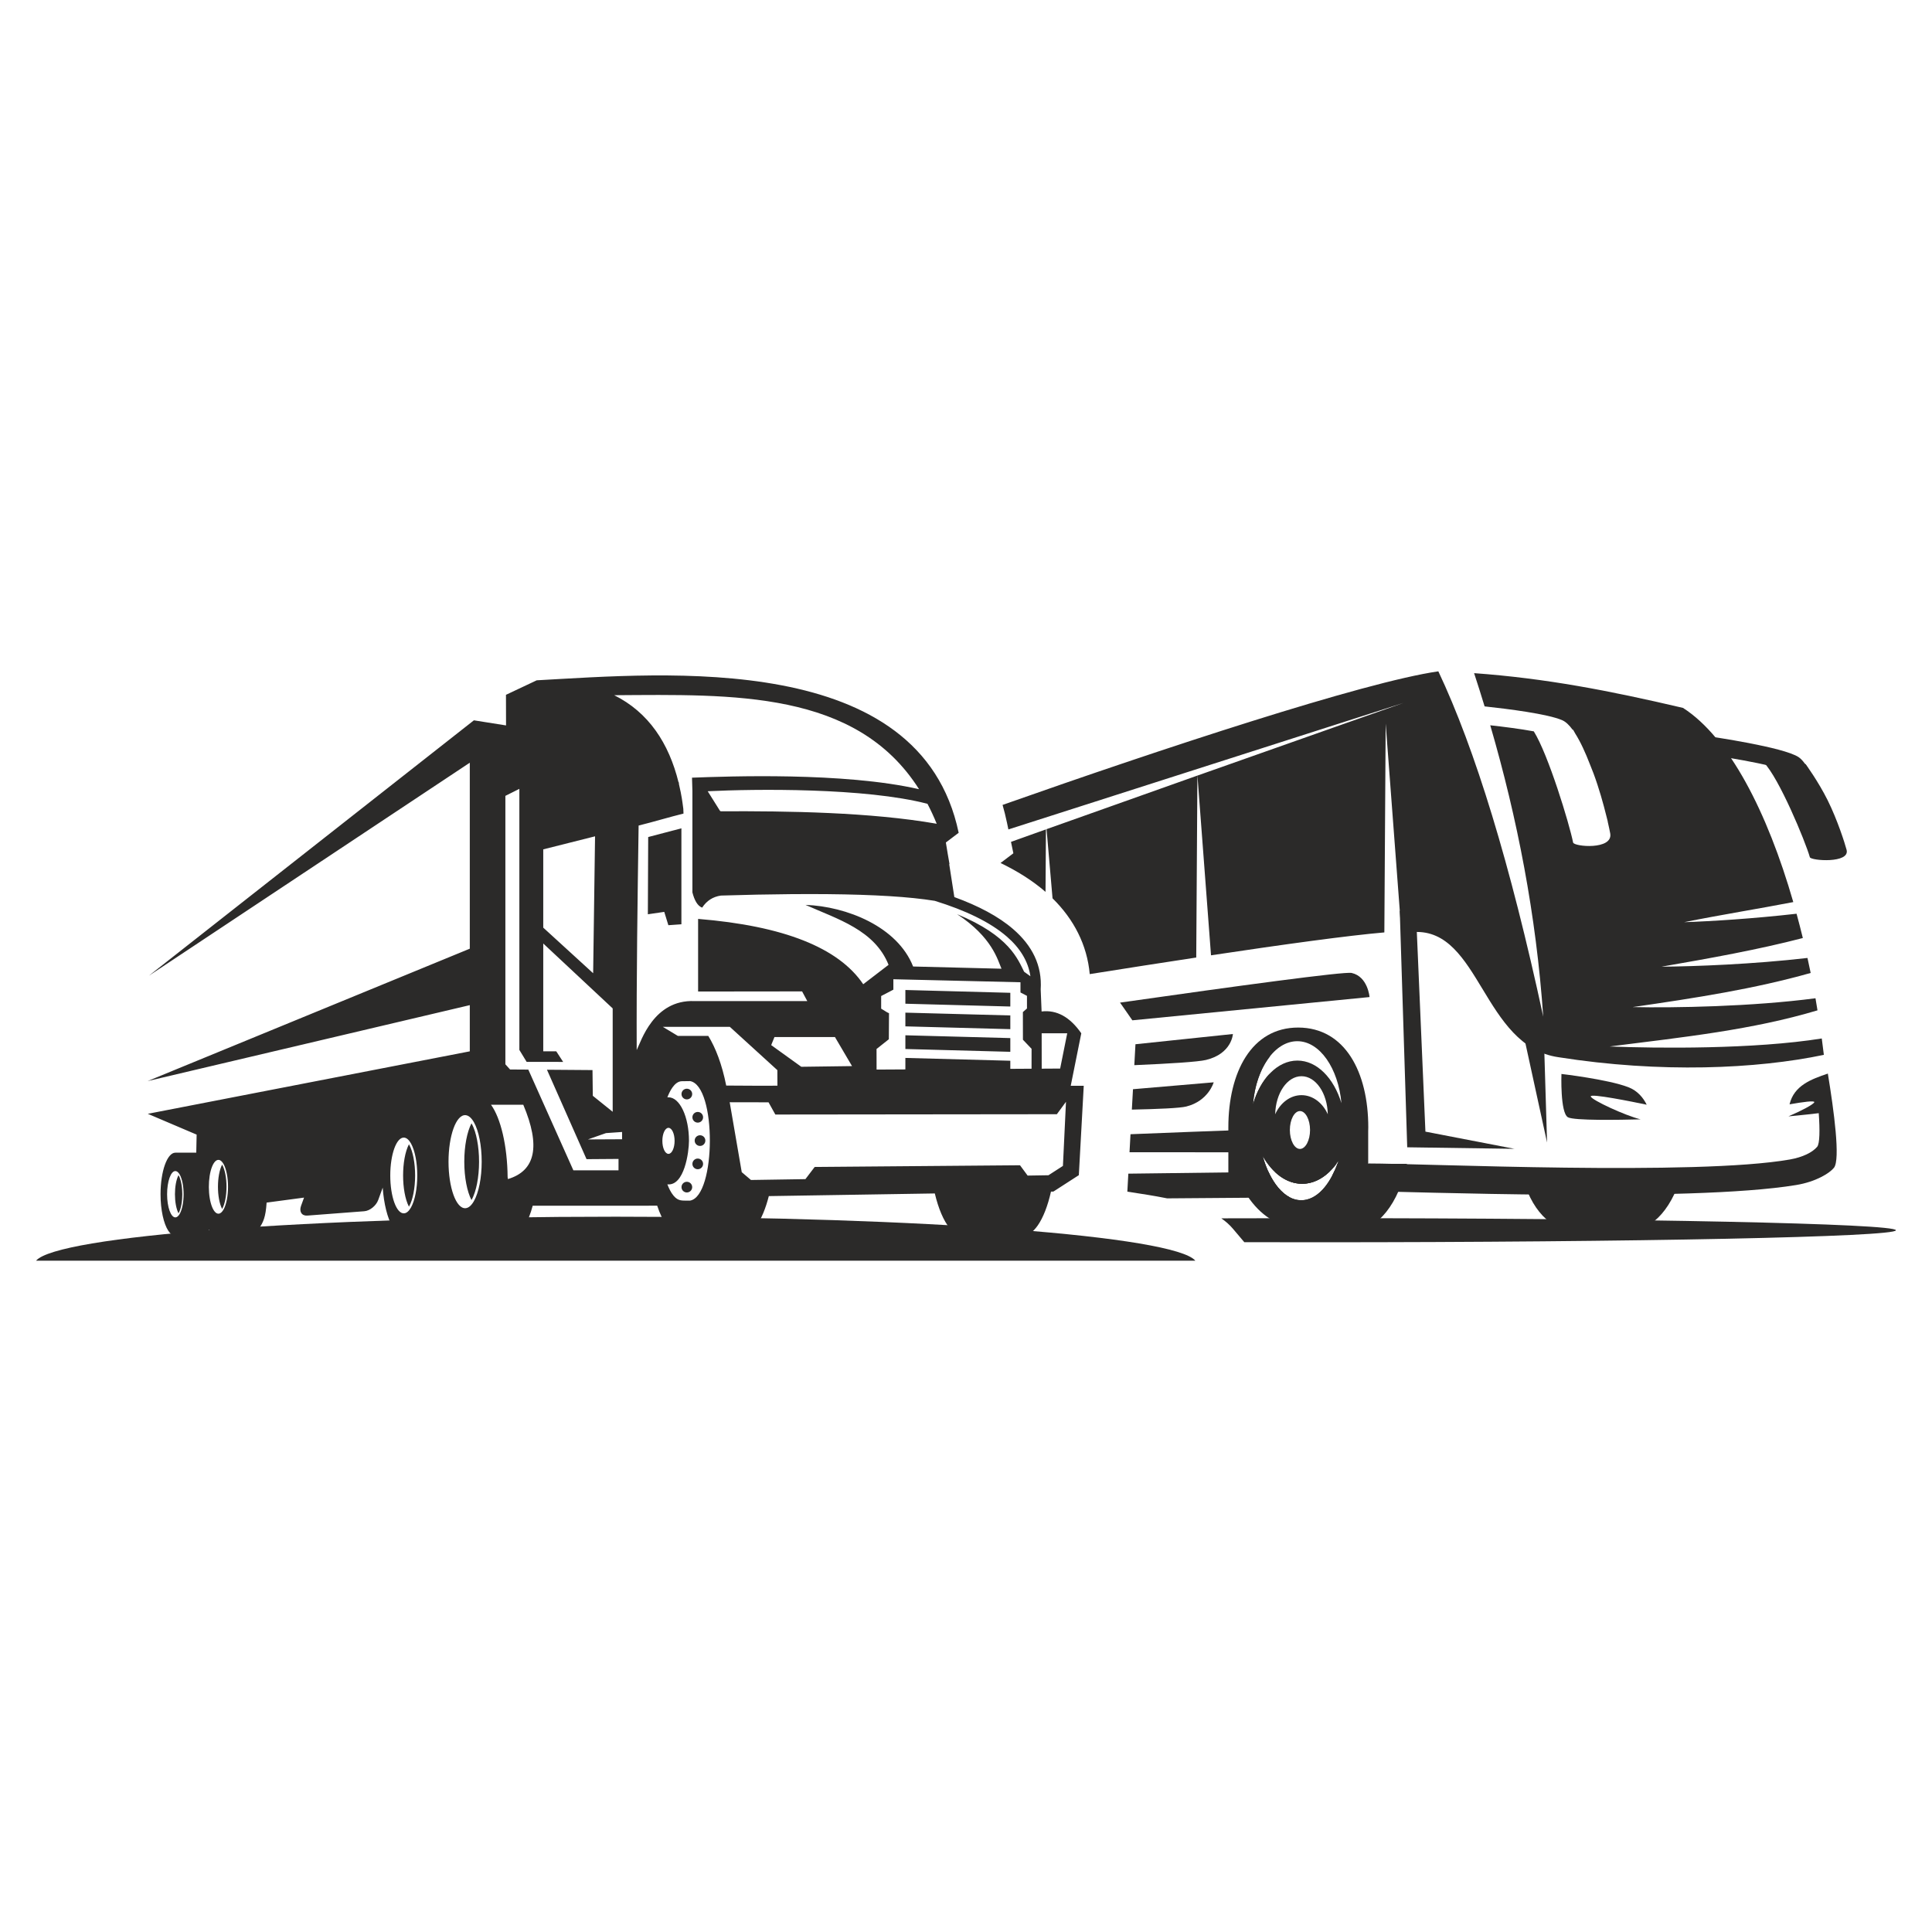 <?xml version="1.0" encoding="UTF-8"?>
<!DOCTYPE svg PUBLIC "-//W3C//DTD SVG 1.1//EN" "http://www.w3.org/Graphics/SVG/1.1/DTD/svg11.dtd">
<!-- Creator: CorelDRAW 2021 (64-Bit) -->
<svg xmlns="http://www.w3.org/2000/svg" xml:space="preserve" width="13.293mm" height="13.293mm" version="1.1" style="shape-rendering:geometricPrecision; text-rendering:geometricPrecision; image-rendering:optimizeQuality; fill-rule:evenodd; clip-rule:evenodd"
viewBox="0 0 1329.26 1329.26"
 xmlns:xlink="http://www.w3.org/1999/xlink"
 xmlns:xodm="http://www.corel.com/coreldraw/odm/2003">
 <defs>
  <style type="text/css">
   <![CDATA[
    .fil0 {fill:#2B2A29}
    .fil1 {fill:#2B2A29;fill-rule:nonzero}
   ]]>
  </style>
 </defs>
 <g id="Layer_x0020_1">
  <g id="_1455600160736">
   <path class="fil0" d="M776.32 807.5l4.26 -0.05 92.16 -1.15c3.87,8.38 9,14.6 14.8,17.56l-84.48 0.64c-4.76,-0.96 -9.38,-1.75 -13.62,-2.46 -4.58,-0.77 -9.18,-1.49 -13.8,-2.16l0.68 -12.38zm100.77 -1.26l38.04 -0.47c-5.6,5.51 -12.18,8.69 -19.23,8.69 -6.89,0 -13.32,-2.99 -18.81,-8.22zm41.03 -0.51l2.95 -0.03 -4.53 3.28c0.55,-1.05 1.08,-2.13 1.58,-3.25z"/>
   <path class="fil0" d="M968 800.75c-5.35,26.86 -20.16,46.14 -37.61,46.14 -13.52,0 -23.17,0 -36.68,0 -21.97,0 -39.76,-30.55 -39.76,-68.3 0,-25.05 7.84,-46.96 19.53,-58.86l0 7.41c-6.12,7.87 -10.34,19.45 -11.39,32.67 2.46,-8.48 6.42,-15.74 11.39,-21.01l0 61.95 46.01 0c-6.4,8.55 -14.61,13.71 -23.59,13.71 -10.77,0 -20.41,-7.32 -27.11,-19.03 5.07,18.09 15.09,30.37 26.48,30.37 10.31,0 19.4,-9.94 24.87,-25.05l47.86 0z"/>
   <path class="fil0" d="M941.35 800.5c38.56,0 225.85,8.58 290.15,-2.75 8.76,-1.56 15.46,-4.82 18.78,-8.77 1.76,-2.19 1.88,-11.45 1.06,-23.09 -10.89,1.31 -20.84,2.19 -20.84,2.19l0 0c8.89,-3.82 17.22,-8.21 17.77,-9.71 0.45,-1.32 -7.82,-0.19 -17.02,1.44 3.07,-12.95 14.89,-17.28 26.35,-21.16 4.21,25.61 8.71,59.16 4.21,64.8 -2.89,3.63 -12.28,9.64 -26.11,11.89 -73.19,12.08 -270.82,4.26 -294.35,4.26l0 -19.1z"/>
   <path class="fil0" d="M1157.63 805.14c-5.82,24.47 -20.16,41.75 -36.93,41.75 -13.59,0 -23.17,0 -36.75,0 -16.78,0 -31.11,-14.84 -36.93,-39.31l110.61 -2.44z"/>
   <path class="fil0" d="M689.79 553.8c108.99,-38.47 248.22,-84.45 299.82,-91.91 25.29,53.53 49.39,132.03 72.17,237.57 -4.84,-69.87 -17.8,-136.38 -36.46,-200.45 9.17,1.02 20.63,2.46 29.96,4.18 9.95,15.81 24.55,63.83 27.04,76.46 0.57,2.93 27.55,5.32 25.55,-6.2 -0.32,-1.75 -0.92,-4.63 -1.75,-8.25l0.05 -0.01c0,-0.03 -0.35,-1.46 -0.98,-3.87 -2.04,-8.27 -5.04,-19.05 -8.79,-29.13 -0.78,-2.09 -1.59,-4.15 -2.42,-6.14 -3.08,-8 -6.57,-15.71 -10.25,-21.46 -0.85,-1.56 -1.35,-2.44 -1.35,-2.44 0,0 -0.13,-0.03 -0.39,-0.09 -2.3,-3.14 -4.67,-5.44 -7.05,-6.49 -9.89,-4.39 -37.74,-7.86 -53.5,-9.56 -2.33,-7.66 -4.74,-15.28 -7.23,-22.87 49.15,3.57 92.47,11.89 143.73,23.91 31.75,20.36 58.04,71.62 75.88,133.6 -23.98,4.63 -48.96,8.58 -75.12,13.83 18.65,-0.62 47.57,-2.43 77.37,-5.82 1.5,5.51 2.94,11.08 4.32,16.72 -30.79,8.01 -63.04,13.77 -97.28,19.72 23.35,-0.19 62.98,-1.69 100.47,-6.01 0.75,3.44 1.44,6.89 2.2,10.32 -38.51,10.9 -78.75,17.16 -122.46,23.48 28.67,0.62 81.89,-0.31 125.77,-6.07 0.44,2.75 0.94,5.51 1.38,8.32 -44.82,13.4 -91.46,18.35 -142.98,24.86 33.18,1.31 99.35,1.93 145.93,-5.51 0.49,3.76 1,7.51 1.43,11.27 -46.2,9.7 -112.43,12.7 -182.61,1.62 -52.14,-7.57 -53.83,-88.51 -99.41,-86.13 -1.25,-0.49 -4.24,-0.64 -8.68,-0.49l-10.78 -142.94 -0.91 143.7c-24.71,2.12 -68.77,8.16 -119.26,15.75l-9.34 -123.66c77.07,-27.28 141.77,-49.99 141.77,-49.99l-271.84 87.05 -0.97 -4.63c-0.88,-4.2 -1.89,-8.27 -3.03,-12.24zm133.25 105c-23.68,3.59 -48.52,7.47 -73.28,11.41 -1.78,-20.08 -10.98,-37.79 -25.59,-52.14l-4.12 -47.59c34.05,-12.15 70.1,-24.94 103.79,-36.87l-0.8 125.19zm-127.46 -79.57c7.86,-2.82 15.9,-5.69 24.06,-8.6l-0.3 42.99 -0.09 -0.07c-9.21,-7.96 -19.78,-14.44 -30.86,-19.79l8.83 -6.68 -1.64 -7.85z"/>
   <path class="fil0" d="M1074.31 738.91c0,0 31.86,3.68 45.95,9.07 6.57,2.5 10.45,7.52 12.71,12.09 -9.27,-1.94 -39.38,-8.08 -38.5,-5.64 0.88,2.5 23.48,13.02 34.3,15.71 -14.46,0.38 -45.88,0.94 -50.01,-1.44 -5.39,-3.13 -4.45,-29.79 -4.45,-29.79l0 0z"/>
   <path class="fil0" d="M893.27 706.98c32.24,0.12 48.14,30.8 48.14,68.73 0,0.82 -0.06,1.7 -0.06,2.51l0 44.32 -12.9 0c-8.76,13.46 -21.28,21.85 -35.18,21.85 -13.9,0 -26.42,-8.39 -35.24,-21.85l-12.9 0 0 -44.51c0,-0.81 0,-1.57 0,-2.32 0,-37.93 15.9,-68.79 48.14,-68.73zm27.48 92.02c-5.38,16.09 -14.78,26.8 -25.48,26.8 -11.39,0 -21.41,-12.28 -26.48,-30.37 6.7,11.71 16.34,19.03 27.11,19.03 9.58,0 18.28,-5.88 24.85,-15.46zm-28.17 -82.63c15.4,0 28.17,18.53 30.36,42.63 -5.26,-17.28 -16.84,-29.3 -30.3,-29.3 -13.71,0 -25.41,12.4 -30.55,30.11 1.94,-24.54 14.84,-43.44 30.49,-43.44zm2.88 24.09c9.82,0 17.78,11.66 18.09,26.18 -3.51,-7.83 -10.33,-13.15 -18.09,-13.15 -7.76,0 -14.59,5.32 -18.1,13.15 0.32,-14.52 8.27,-26.18 18.1,-26.18zm-1.07 50.03c3.82,0 6.95,-5.89 6.95,-13.02 0,-7.14 -3.13,-13.03 -6.95,-13.03 -3.81,0 -6.94,5.89 -6.94,13.03 0,7.13 3.13,13.02 6.94,13.02z"/>
   <path class="fil0" d="M906.92 854.71c218.91,0 397.51,-3.68 397.51,-8.26 0,-4.57 -178.6,-8.33 -397.51,-8.33 -22.7,0 -44.95,0.04 -66.62,0.12 3.01,2.1 5.73,4.49 8.02,7.2l7.79 9.21c16.64,0.04 33.6,0.06 50.81,0.06z"/>
   <path class="fil0" d="M770.6 689.82c80.36,-11.45 154.35,-21.5 159.35,-20.41 11.21,2.51 12.33,16.59 12.33,16.59l-163.19 16 -7.26 -10.45c-0.41,-0.58 -0.82,-1.16 -1.23,-1.73z"/>
   <path class="fil0" d="M777.81 780.37c27.95,-1.12 55.62,-2.19 80.9,-3.09l0 15.52 -81.58 -0.02 0.68 -12.41z"/>
   <path class="fil1" d="M1176.53 506.72c0.14,0.06 50.72,7.26 61.04,14.26 2.76,1.88 5.7,6.14 8.64,11.66 3.08,5.88 6.45,13.64 9.65,21.46l-11.59 4.7c-3,-7.51 -6.2,-14.83 -9.13,-20.34 -2.01,-3.82 -3.7,-6.51 -4.64,-7.14 -7.83,-5.38 -55.59,-12.21 -55.72,-12.21l1.75 -12.39z"/>
   <path class="fil0" d="M1242.33 525.75c0,0 8.58,11.7 15.15,24.86 6.83,13.82 11.71,29.22 13.02,34.1 2.45,9.53 -24.6,7.52 -25.28,5.08 -3.14,-11.02 -21.29,-54.72 -31.69,-65.17 -5.5,-5.58 28.8,1.13 28.8,1.13l0 0z"/>
   <polygon class="fil0" points="963.07,626.66 968.2,789.36 1042.01,790.42 980.72,778.59 974.14,625.72 "/>
   <polygon class="fil0" points="1062.17,711.68 1064.42,786.1 1047.83,710.04 "/>
   <path class="fil0" d="M781.22 718.46l67.04 -7.04c0,0 -0.69,13.53 -18.47,17.84 -5.48,1.33 -24.98,2.55 -49.36,3.6l0.79 -14.4z"/>
   <path class="fil0" d="M779.52 749.4l55.53 -4.74c0,0 -3.57,12.84 -18.91,16.66 -4.36,1.08 -18.88,1.74 -37.4,2.12l0.78 -14.04z"/>
   <g>
    <path class="fil0" d="M323.24 723.34l-221.56 42.99 33.61 14.31 -0.26 12.43c-4.8,0 -9.6,0 -14.38,0 -5.63,0 -10.19,12.8 -10.19,28.59 0,10.87 2.16,20.33 5.35,25.16 1.43,2.18 3.08,3.43 4.84,3.43 6.03,0 12.06,-0.01 18.09,-0.01 1.6,-0.09 3.1,-1.21 4.44,-3.13 0.22,-0.31 0.43,-0.65 0.64,-1.01 1.76,2.64 3.77,4.15 5.9,4.15 7.41,0 14.82,-0.01 22.23,-0.01 1.96,-0.11 3.81,-1.48 5.45,-3.84 0.28,-0.39 0.54,-0.77 0.79,-1.14 2.93,-4.32 4.6,-7.77 5.24,-17.84l25.76 -3.44 -2.07 5.69c-1.44,3.97 0.52,6.98 4.35,6.68l39.17 -2.99c3.83,-0.29 8.14,-3.77 9.59,-7.74l3.08 -8.48c0.82,11.26 3.27,20.85 6.63,26.77 2.27,4.01 4.97,6.34 7.86,6.34 8.75,0 17.5,-0.01 26.26,-0.01 2.31,-0.13 4.5,-1.75 6.44,-4.54 0.32,-0.46 0.63,-0.95 0.93,-1.47 2.55,3.84 5.47,6.02 8.57,6.02 10.75,0 21.51,-0.01 32.26,-0.01 2.85,-0.16 5.54,-2.15 7.92,-5.58 0.31,-0.44 0.6,-0.9 0.9,-1.39 2.13,-3.5 3.97,-8.17 5.43,-13.7l85.66 -0.02c1.82,5.47 4.01,10.13 6.47,13.64 3.32,4.74 7.14,7.37 11.24,7.02l0 0.02 40.62 0c3.55,-0.19 6.9,-2.61 9.89,-6.77 0.08,-0.12 0.17,-0.25 0.25,-0.37 3.32,-4.77 6.17,-11.7 8.33,-20.14l114.21 -1.82c2.47,10.35 6.01,18.8 10.24,23.89 2.98,3.59 6.32,5.49 9.86,5.19l0 0.02 40.62 0c2.63,-0.14 5.16,-1.51 7.51,-3.92 0.9,-0.92 1.78,-2 2.63,-3.22 3.71,-5.34 6.85,-13.4 9.07,-23.23l1.66 -0.03 17.5 -11.29 3.38 -61.5 -8.95 0 7.26 -36.11c-7.83,-11.26 -16.93,-16.26 -27.31,-15.01 -0.24,-5.77 -0.41,-10.77 -0.62,-15.16 1.08,-16.47 -5.82,-30.17 -18.97,-41.53 -10.05,-8.69 -23.81,-15.96 -40.44,-22.02l-3.53 -22.67 0.21 -0.04c-0.92,-5.04 -1.74,-10.06 -2.51,-14.86l8.81 -6.66c-26.32,-125.86 -201.66,-109.73 -290.31,-104.91l-21.16 9.98 0.05 21.06 -22.12 -3.51 -223.6 175.72 220.78 -146.56 0 127.96 -221.65 91.08 221.65 -52.24 0 31.78zm152.88 -188.28c24.66,-0.92 104.54,-3.93 156.21,7.93 -43.23,-68.16 -128.24,-65.18 -209.74,-64.67 23.66,11.8 37.61,33 44.28,60.03l0.23 -0.06 0 1.03c0.46,1.9 0.88,3.84 1.26,5.81 1.3,6.61 1.38,9.07 1.77,11.31l0.13 3.32c-9.77,2.41 -20.42,5.65 -30.88,8.24 -0.73,50 -1.52,104.64 -1.32,154.47 2.99,-5.85 11.55,-34.81 39.72,-33.7l77.65 0 -3.57 -6.66 -71.55 0.08 0 -49.96c58.75,4.79 96.61,19.77 113.61,44.95l17.43 -13.36c-9.58,-23.9 -34.82,-31.33 -57.17,-41.24 28.34,1.03 63.28,14.99 74.06,42.4l60.81 1.52c-2.66,-6.11 -6.38,-21.65 -30.55,-37.52 36.22,14.92 41.86,31.23 46.11,39.6 1.48,1.04 2.93,2.09 4.33,3.11 -1.54,-10.45 -7.22,-19.51 -16.29,-27.35 -11.55,-9.98 -28.54,-18.05 -49.5,-24.54 -4.29,-0.7 -9.07,-1.32 -14.36,-1.87 -20.67,-2.12 -49.02,-3.04 -85.06,-2.73 -14.64,0.12 -30.56,0.44 -47.73,0.97 -5.52,0.8 -9.82,3.57 -12.9,8.31 -3.18,-1.17 -5.31,-5.02 -6.71,-10.5l0 -69.74 -0.27 -9.18zm162 17.98c-42.77,-11.16 -118.59,-10.25 -151.2,-8.65l8.45 13.49 0.21 0.02 0.18 0.28c46.61,-0.21 103.14,0.6 148.71,8.58 -1.96,-4.84 -4.09,-9.4 -6.35,-13.72zm-165.56 260.05c2.03,0 3.68,1.65 3.68,3.68 0,2.03 -1.65,3.67 -3.68,3.67 -2.03,0 -3.67,-1.64 -3.67,-3.67 0,-2.03 1.64,-3.68 3.67,-3.68zm0 -64.03c2.03,0 3.68,1.64 3.68,3.67 0,2.03 -1.65,3.68 -3.68,3.68 -2.03,0 -3.67,-1.65 -3.67,-3.68 0,-2.03 1.64,-3.67 3.67,-3.67zm7.51 48.05c2.03,0 3.67,1.65 3.67,3.68 0,2.03 -1.64,3.67 -3.67,3.67 -2.03,0 -3.68,-1.64 -3.68,-3.67 0,-2.03 1.65,-3.68 3.68,-3.68zm0 -32.07c2.03,0 3.67,1.64 3.67,3.67 0,2.03 -1.64,3.68 -3.67,3.68 -2.03,0 -3.68,-1.65 -3.68,-3.68 0,-2.03 1.65,-3.67 3.68,-3.67zm1.56 16.04c2.03,0 3.67,1.64 3.67,3.67 0,2.03 -1.64,3.68 -3.67,3.68 -2.03,0 -3.68,-1.65 -3.68,-3.68 0,-2.03 1.65,-3.67 3.68,-3.67zm53.21 -44.8l0.04 10.69c-11.65,0.16 -23.46,-0.08 -35.23,-0.08 -2.91,-14.7 -7.36,-26.08 -12.34,-34.17l-20.94 0 -10.36 -6.24 46.12 0 32.71 29.8zm-106.84 42.54l0 5.01 -23.51 0.12 12.42 -4.35 11.09 -0.78zm-302.58 42.84c0,-3.89 -0.57,-9.64 -2.59,-13.14 -3.28,6.33 -3.28,19.94 0,26.27 2.02,-3.48 2.59,-9.27 2.59,-13.13zm320.55 -245.76l-0.23 53.14 11.28 -1.65 2.83 9.17 8.97 -0.64 0 -66.02 -22.85 6zm-20.42 229.31l-31.06 0 -31 -69.3 -12.56 -0.08 -3.22 -3.57 0 -184.69 9.62 -4.82 0 179.62 5 8.21 25.13 0.04 -4.74 -7.28 -8.95 0 0 -74.18 47.77 44.65 0 71.13 -13.68 -11.01 -0.21 -17.69 -31.33 -0.24 27.23 61.53 22.01 -0.16 -0.01 7.84zm-101.16 -32.34c-2.99,5.77 -4.95,15.44 -4.95,26.4 0,10.95 1.96,20.62 4.95,26.39 1.88,-3.24 3.07,-7.48 3.8,-11.16 1.86,-9.44 1.89,-20.79 0.04,-30.24 -0.74,-3.82 -1.9,-8.02 -3.84,-11.39zm-39.93 48.28c1.52,-7.69 1.54,-16.92 0.04,-24.61 -0.61,-3.11 -1.55,-6.53 -3.13,-9.27 -5.37,10.36 -5.37,32.61 0,42.97 1.53,-2.64 2.5,-6.09 3.09,-9.09zm-129.44 4.19c1.08,-5.46 1.09,-12.02 0.03,-17.48 -0.43,-2.21 -1.1,-4.64 -2.22,-6.59 -3.82,7.36 -3.82,23.16 0,30.52 1.08,-1.87 1.77,-4.33 2.19,-6.45zm-34.2 -19.61c2.08,0.18 3.87,3.48 4.81,8.29 0.44,2.27 0.7,4.87 0.7,7.64 0,2.77 -0.26,5.37 -0.7,7.64 -0.94,4.81 -2.73,8.11 -4.81,8.29 -3.27,0.26 -5.85,-7.13 -5.85,-15.93 0,-8.81 2.58,-16.21 5.85,-15.93zm574.3 -122.66l-72.2 -1.93 0 9.44 72.2 1.93 0 -9.44zm0 15.58l-72.2 -1.93 0 9.44 72.2 1.93 0 -9.44zm0 15.58l-72.2 -1.93 0 9.44 72.2 1.93 0 -9.44zm-426.61 94.52c0,-14.4 4.23,-26.5 9.57,-26.05l0 0c3.4,0.29 6.34,5.69 7.87,13.56 0.72,3.71 1.14,7.96 1.14,12.49 0,4.53 -0.42,8.78 -1.14,12.5 -1.53,7.86 -4.47,13.27 -7.87,13.55l0 0c-5.34,0.45 -9.57,-11.65 -9.57,-26.05zm40.08 -9.48c0,-17.7 5.19,-32.56 11.76,-32.01l0 0c4.17,0.35 7.78,6.99 9.67,16.65l0 0c0.89,4.56 1.39,9.79 1.39,15.36 0,5.56 -0.5,10.79 -1.39,15.35l0 0c-1.89,9.66 -5.5,16.3 -9.67,16.65l0 0c-6.57,0.55 -11.76,-14.31 -11.76,-32zm40.67 10.61c-0.21,-21.61 -4.77,-40.65 -11.44,-49.79l22.21 0c11.99,28.4 8.47,45.44 -10.58,51.14l-0.19 -1.35zm24.51 -171.64l0 -53.86 35.64 -8.97 -1.31 94.2 -34.33 -31.37zm100.26 146.69c0,-16.55 -6.31,-29.96 -14.1,-29.96 -0.25,0 -0.51,0.01 -0.77,0.04 1.34,-3.49 4.73,-11.05 9.96,-11.1l5.73 -0.08c18.29,3.33 17.85,78.95 0,82.21 -5.29,-0.08 -8,0.71 -11.42,-3.37 -1.92,-2.3 -3.18,-5.05 -4.27,-7.82 11.72,1.34 14.87,-22.33 14.87,-29.92zm-317.95 40.48c-1.09,5.59 -3.18,9.42 -5.59,9.63 -0.78,0.06 -1.52,-0.25 -2.22,-0.87l0 -0.01c-0.81,-0.72 -1.55,-1.88 -2.19,-3.36 -3.15,-7.33 -3.16,-20.72 -0.15,-28.18 1.2,-2.97 2.8,-4.74 4.56,-4.59 2.41,0.2 4.5,4.04 5.59,9.63 1.08,5.51 1.08,12.23 0,17.75zm447.03 -89.51l-0.03 -14.17 8.46 -6.7 0.12 -17.99c-0.22,0.13 -2.02,-0.89 -5.4,-3.06l0 -8.69 8.4 -4.38 0 -7.17 87.45 2.08 0 7.02 4.47 2.33 0 8.7 -2.81 2.46 0.03 19.03 5.95 6.25 -0.02 13.69 -14.61 0.09 0 -5.57 -72.2 -1.94 0 7.91 -19.81 0.11zm-92.77 70.58l-8.29 -48.11 26.73 0.05 4.67 8.4 193.7 -0.21 6.27 -8.55 -2.1 44.12 -9.95 6.42 -14.34 0.23 -5.24 -7.1 -141.27 1.17 -6.37 8.37 -37.47 0.59 -6.34 -5.38zm219.07 -71.29l-12.69 0.08 -0.03 -24.36 17.59 0 -4.87 24.28zm-178.1 -1.22l-20.57 -14.81c-0.44,0.63 0.26,-1.25 2.11,-5.64l41.62 0 11.75 19.98 -34.91 0.47zm-91.38 59.92c-2.32,0 -4.21,-4.01 -4.21,-8.96 0,-4.95 1.89,-8.95 4.21,-8.95 2.33,0 4.21,4 4.21,8.95 0,4.95 -1.88,8.96 -4.21,8.96z"/>
    <path class="fil0" d="M822.41 867.37c-14.29,-16.9 -187.36,-30.25 -398.79,-30.25 -211.43,0 -384.5,13.35 -398.79,30.25l797.58 0z"/>
   </g>
  </g>
 </g>
</svg>
